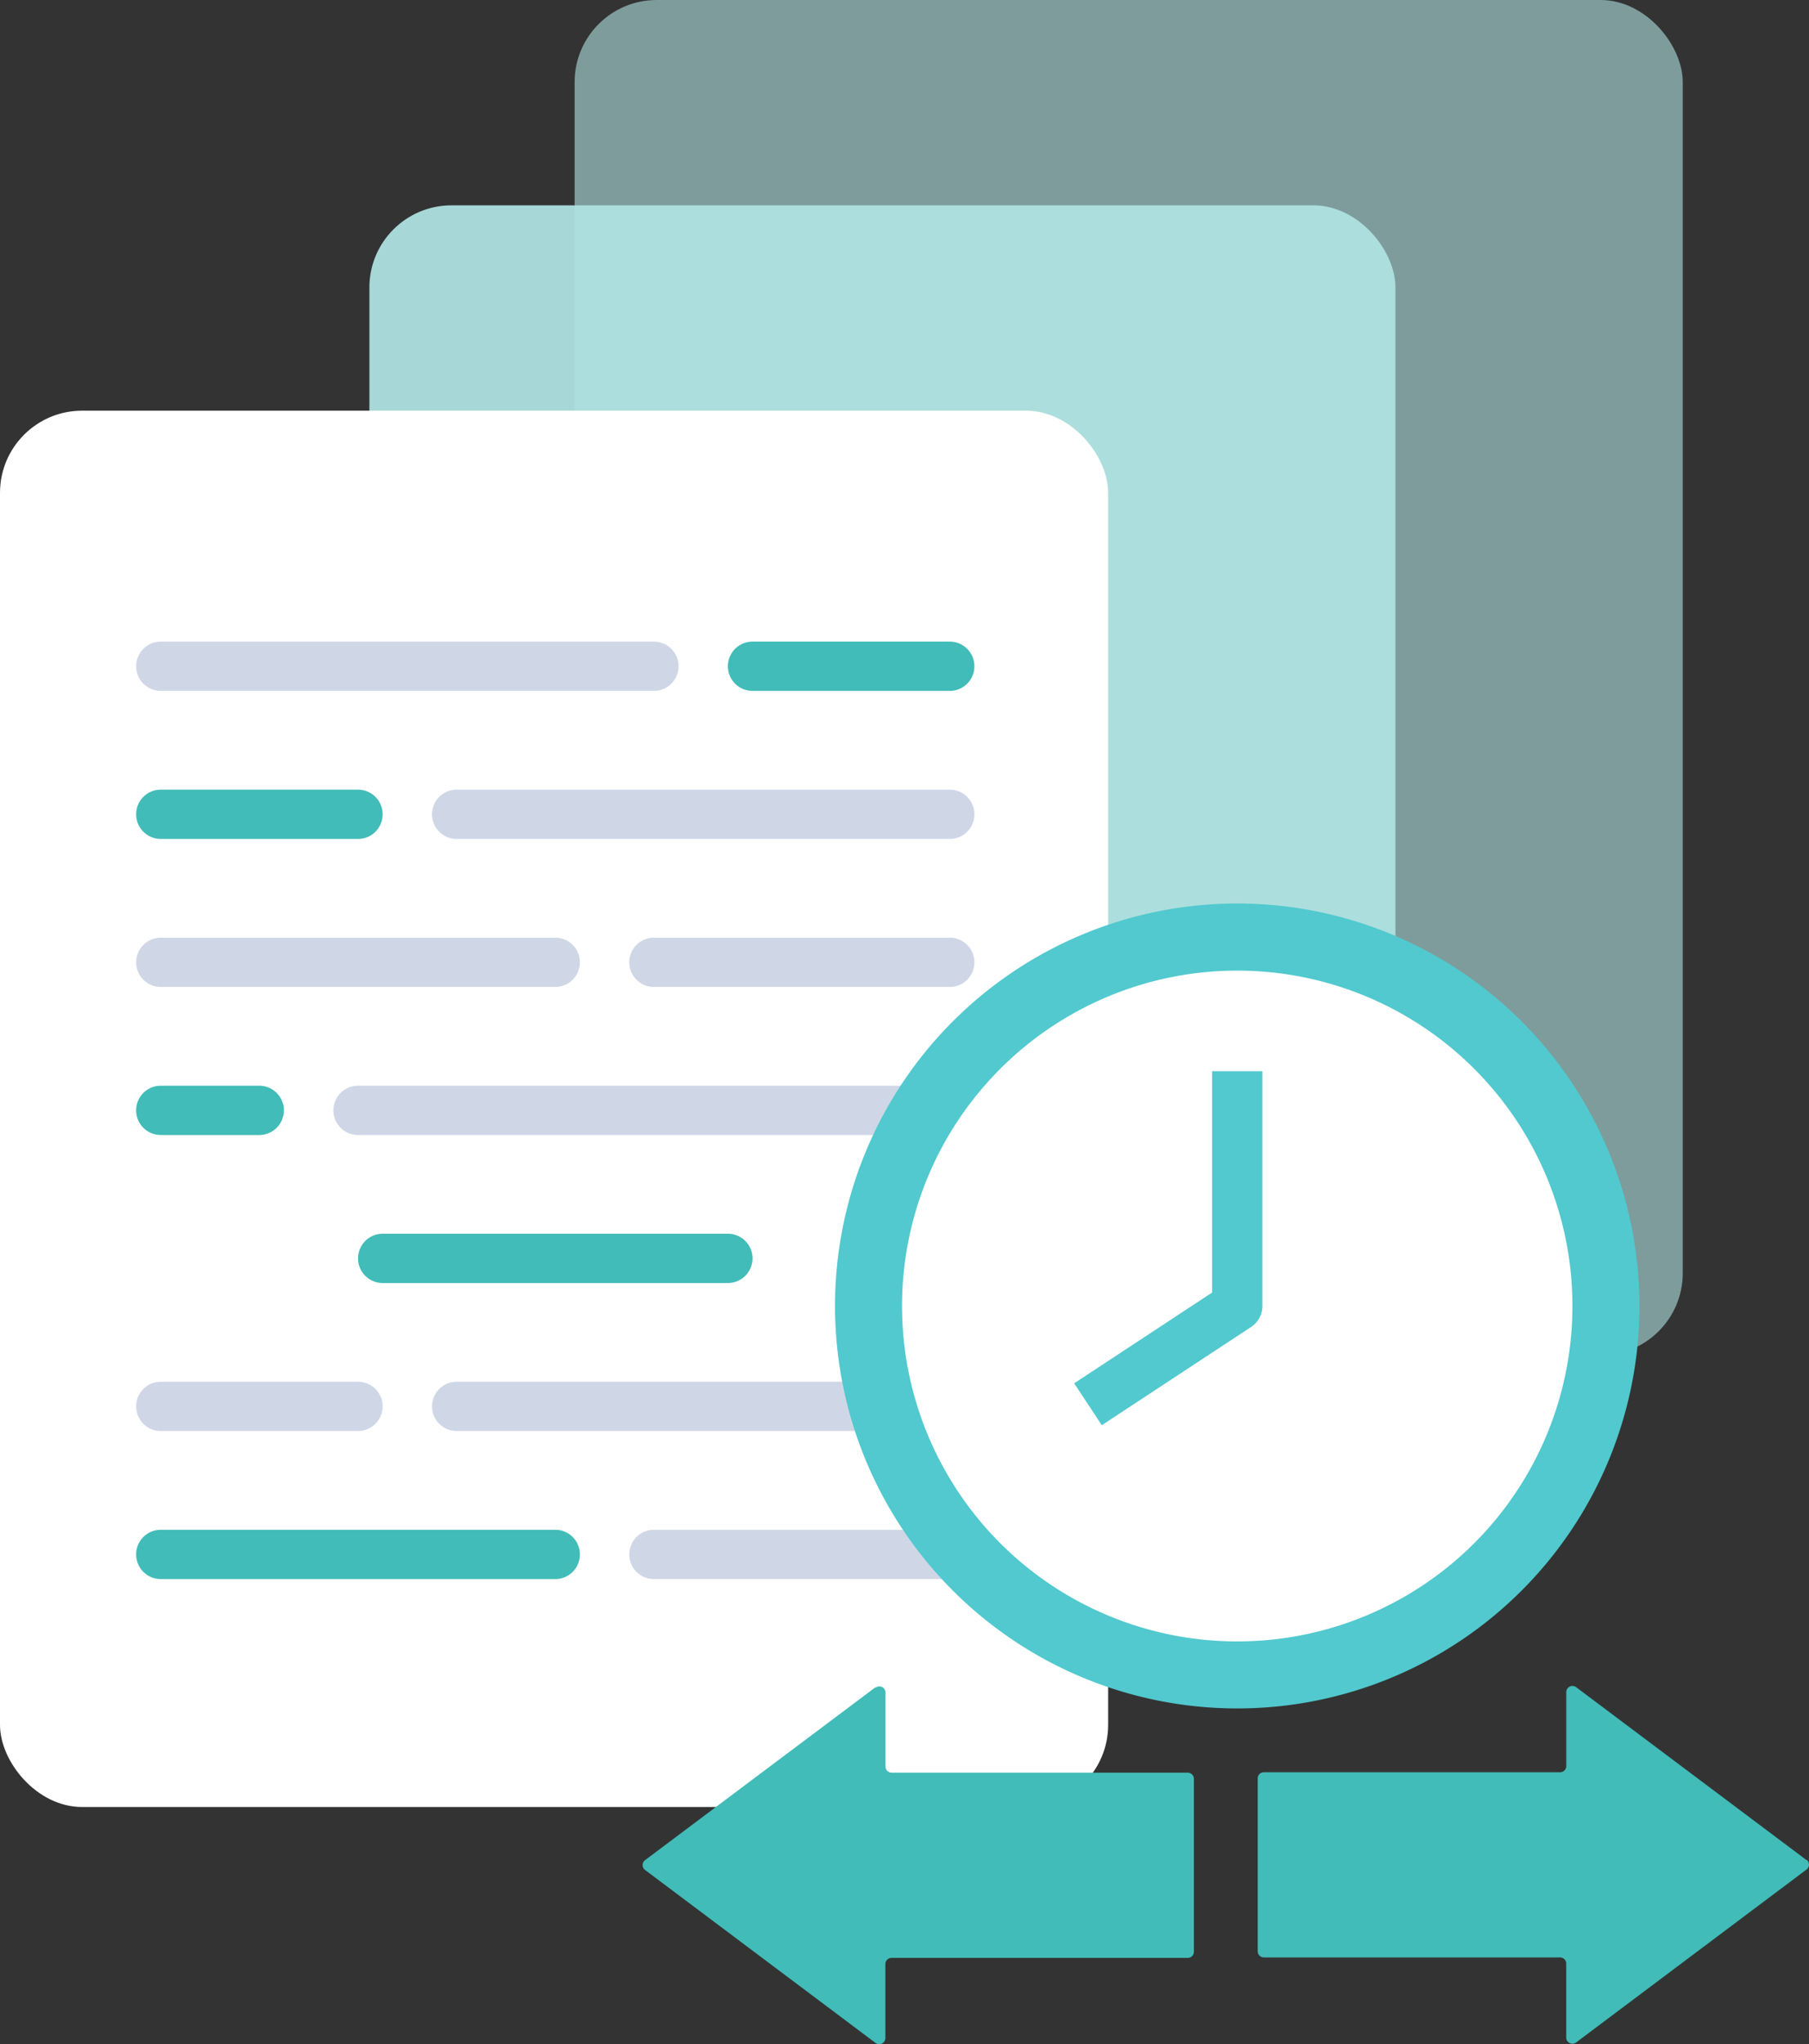 <svg xmlns="http://www.w3.org/2000/svg" width="44.076" height="49.774" viewBox="0 0 44.076 49.774">
  <rect x="0" y="0" width="44.076" height="49.774" fill="#333333" stroke="none"/>
  <g id="Group_2295" data-name="Group 2295" transform="translate(-1154 -1147)">
    <g id="Group_2293" data-name="Group 2293" transform="translate(1169.731 1146)" opacity="0.594">
      <rect id="Rectangle_302" data-name="Rectangle 302" width="27" height="33" rx="2" transform="translate(-1.731 1)" fill="#b0e3e3"/>
    </g>
    <g id="Group_2292" data-name="Group 2292" transform="translate(1162.829 1151.902)" opacity="0.929">
      <rect id="Rectangle_302-2" data-name="Rectangle 302" width="25" height="34" rx="2" transform="translate(0.171 0.098)" fill="#b0e3e3"/>
    </g>
    <g id="Group_2290" data-name="Group 2290" transform="translate(1154 1156.804)">
      <rect id="Rectangle_302-3" data-name="Rectangle 302" width="27" height="34" rx="2" transform="translate(0 0.196)" fill="#fff"/>
      <g id="Group_2284" data-name="Group 2284" transform="translate(3.317 5.819)">
        <path id="Path_3010" data-name="Path 3010" d="M27.616,9.2H15.6a.6.6,0,1,1,0-1.2H27.616a.6.6,0,0,1,0,1.2Z" transform="translate(-15 -8)" fill="#cfd7e7"/>
        <path id="Path_3011" data-name="Path 3011" d="M44.407,9.2H39.6a.6.6,0,1,1,0-1.2h4.806a.6.6,0,0,1,0,1.2Z" transform="translate(-24.582 -8)" fill="#41bcb8"/>
        <path id="Path_3012" data-name="Path 3012" d="M20.407,15.2H15.6a.6.6,0,1,1,0-1.2h4.806a.6.6,0,0,1,0,1.2Z" transform="translate(-15 -10.395)" fill="#41bcb8"/>
        <path id="Path_3022" data-name="Path 3022" d="M20.407,15.2H15.6a.6.6,0,1,1,0-1.2h4.806a.6.6,0,0,1,0,1.2Z" transform="translate(-15 4.022)" fill="#cfd7e7"/>
        <path id="Path_3013" data-name="Path 3013" d="M39.616,15.2H27.6a.6.6,0,1,1,0-1.2H39.616a.6.6,0,0,1,0,1.2Z" transform="translate(-19.791 -10.395)" fill="#cfd7e7"/>
        <path id="Path_3023" data-name="Path 3023" d="M39.616,15.2H27.6a.6.6,0,1,1,0-1.2H39.616a.6.6,0,0,1,0,1.2Z" transform="translate(-19.791 4.022)" fill="#cfd7e7"/>
        <path id="Path_3014" data-name="Path 3014" d="M42.81,21.2H35.6a.6.6,0,0,1,0-1.2H42.81a.6.6,0,1,1,0,1.2Z" transform="translate(-22.985 -12.791)" fill="#cfd7e7"/>
        <path id="Path_3021" data-name="Path 3021" d="M42.81,21.2H35.6a.6.6,0,0,1,0-1.2H42.81a.6.6,0,1,1,0,1.2Z" transform="translate(-22.985 1.627)" fill="#cfd7e7"/>
        <path id="Path_3015" data-name="Path 3015" d="M25.213,21.2H15.6a.6.6,0,1,1,0-1.2h9.612a.6.6,0,0,1,0,1.2Z" transform="translate(-15 -12.791)" fill="#cfd7e7"/>
        <path id="Path_3020" data-name="Path 3020" d="M25.213,21.2H15.6a.6.6,0,1,1,0-1.2h9.612a.6.6,0,0,1,0,1.2Z" transform="translate(-15 1.627)" fill="#41bcb8"/>
        <path id="Path_3016" data-name="Path 3016" d="M23.6,27.2H38.019a.6.6,0,1,0,0-1.2H23.6a.6.6,0,1,0,0,1.2Z" transform="translate(-18.194 -15.186)" fill="#cfd7e7"/>
        <path id="Path_3017" data-name="Path 3017" d="M18.6,26.6A.6.6,0,0,0,18,26H15.6a.6.6,0,1,0,0,1.2H18A.6.6,0,0,0,18.6,26.6Z" transform="translate(-15 -15.186)" fill="#41bcb8"/>
        <path id="Path_3018" data-name="Path 3018" d="M33.011,32H24.6a.6.6,0,1,0,0,1.2h8.411a.6.6,0,1,0,0-1.2Z" transform="translate(-18.593 -17.582)" fill="#41bcb8"/>
      </g>
    </g>
    <g id="period-license-4097590-4997670" transform="translate(1174.345 1169)">
      <g id="Group_2291" data-name="Group 2291" transform="translate(0 0)">
        <path id="Path_3032" data-name="Path 3032" d="M9.8,0A9.8,9.8,0,1,1,0,9.8,9.8,9.8,0,0,1,9.8,0Z" transform="translate(0 0)" fill="#51c9ce"/>
        <path id="Path_3031" data-name="Path 3031" d="M8.167,0A8.167,8.167,0,1,1,0,8.167,8.167,8.167,0,0,1,8.167,0Z" transform="translate(1.633 1.634)" fill="#fff"/>
        <path id="Path_3030" data-name="Path 3030" d="M27.808,52.62,27.135,51.6l3.361-2.21V44h1.225v5.717a.612.612,0,0,1-.276.512Z" transform="translate(-21.308 -39.917)" fill="#51c9ce"/>
      </g>
    </g>
    <path id="Path_3041" data-name="Path 3041" d="M58.372,49.44l-5.613-4.21a.15.15,0,0,0-.241.12v1.8a.15.15,0,0,1-.15.15H45.15a.15.15,0,0,0-.15.15v4.21a.15.15,0,0,0,.15.15h7.217a.15.15,0,0,1,.15.15v1.8a.15.15,0,0,0,.241.12l5.613-4.21a.15.15,0,0,0,0-.241Z" transform="translate(1139.644 1142.853)" fill="#41bcb8"/>
    <path id="Path_3042" data-name="Path 3042" d="M6.807,45.23,1.193,49.44a.15.15,0,0,0,0,.241l5.613,4.21a.15.15,0,0,0,.241-.12v-1.8a.15.15,0,0,1,.15-.15h7.217a.15.15,0,0,0,.15-.15v-4.21a.15.15,0,0,0-.15-.15H7.2a.15.15,0,0,1-.15-.15v-1.8a.15.15,0,0,0-.241-.12Z" transform="translate(1168.525 1142.853)" fill="#41bcb8"/>
  </g>
</svg>
